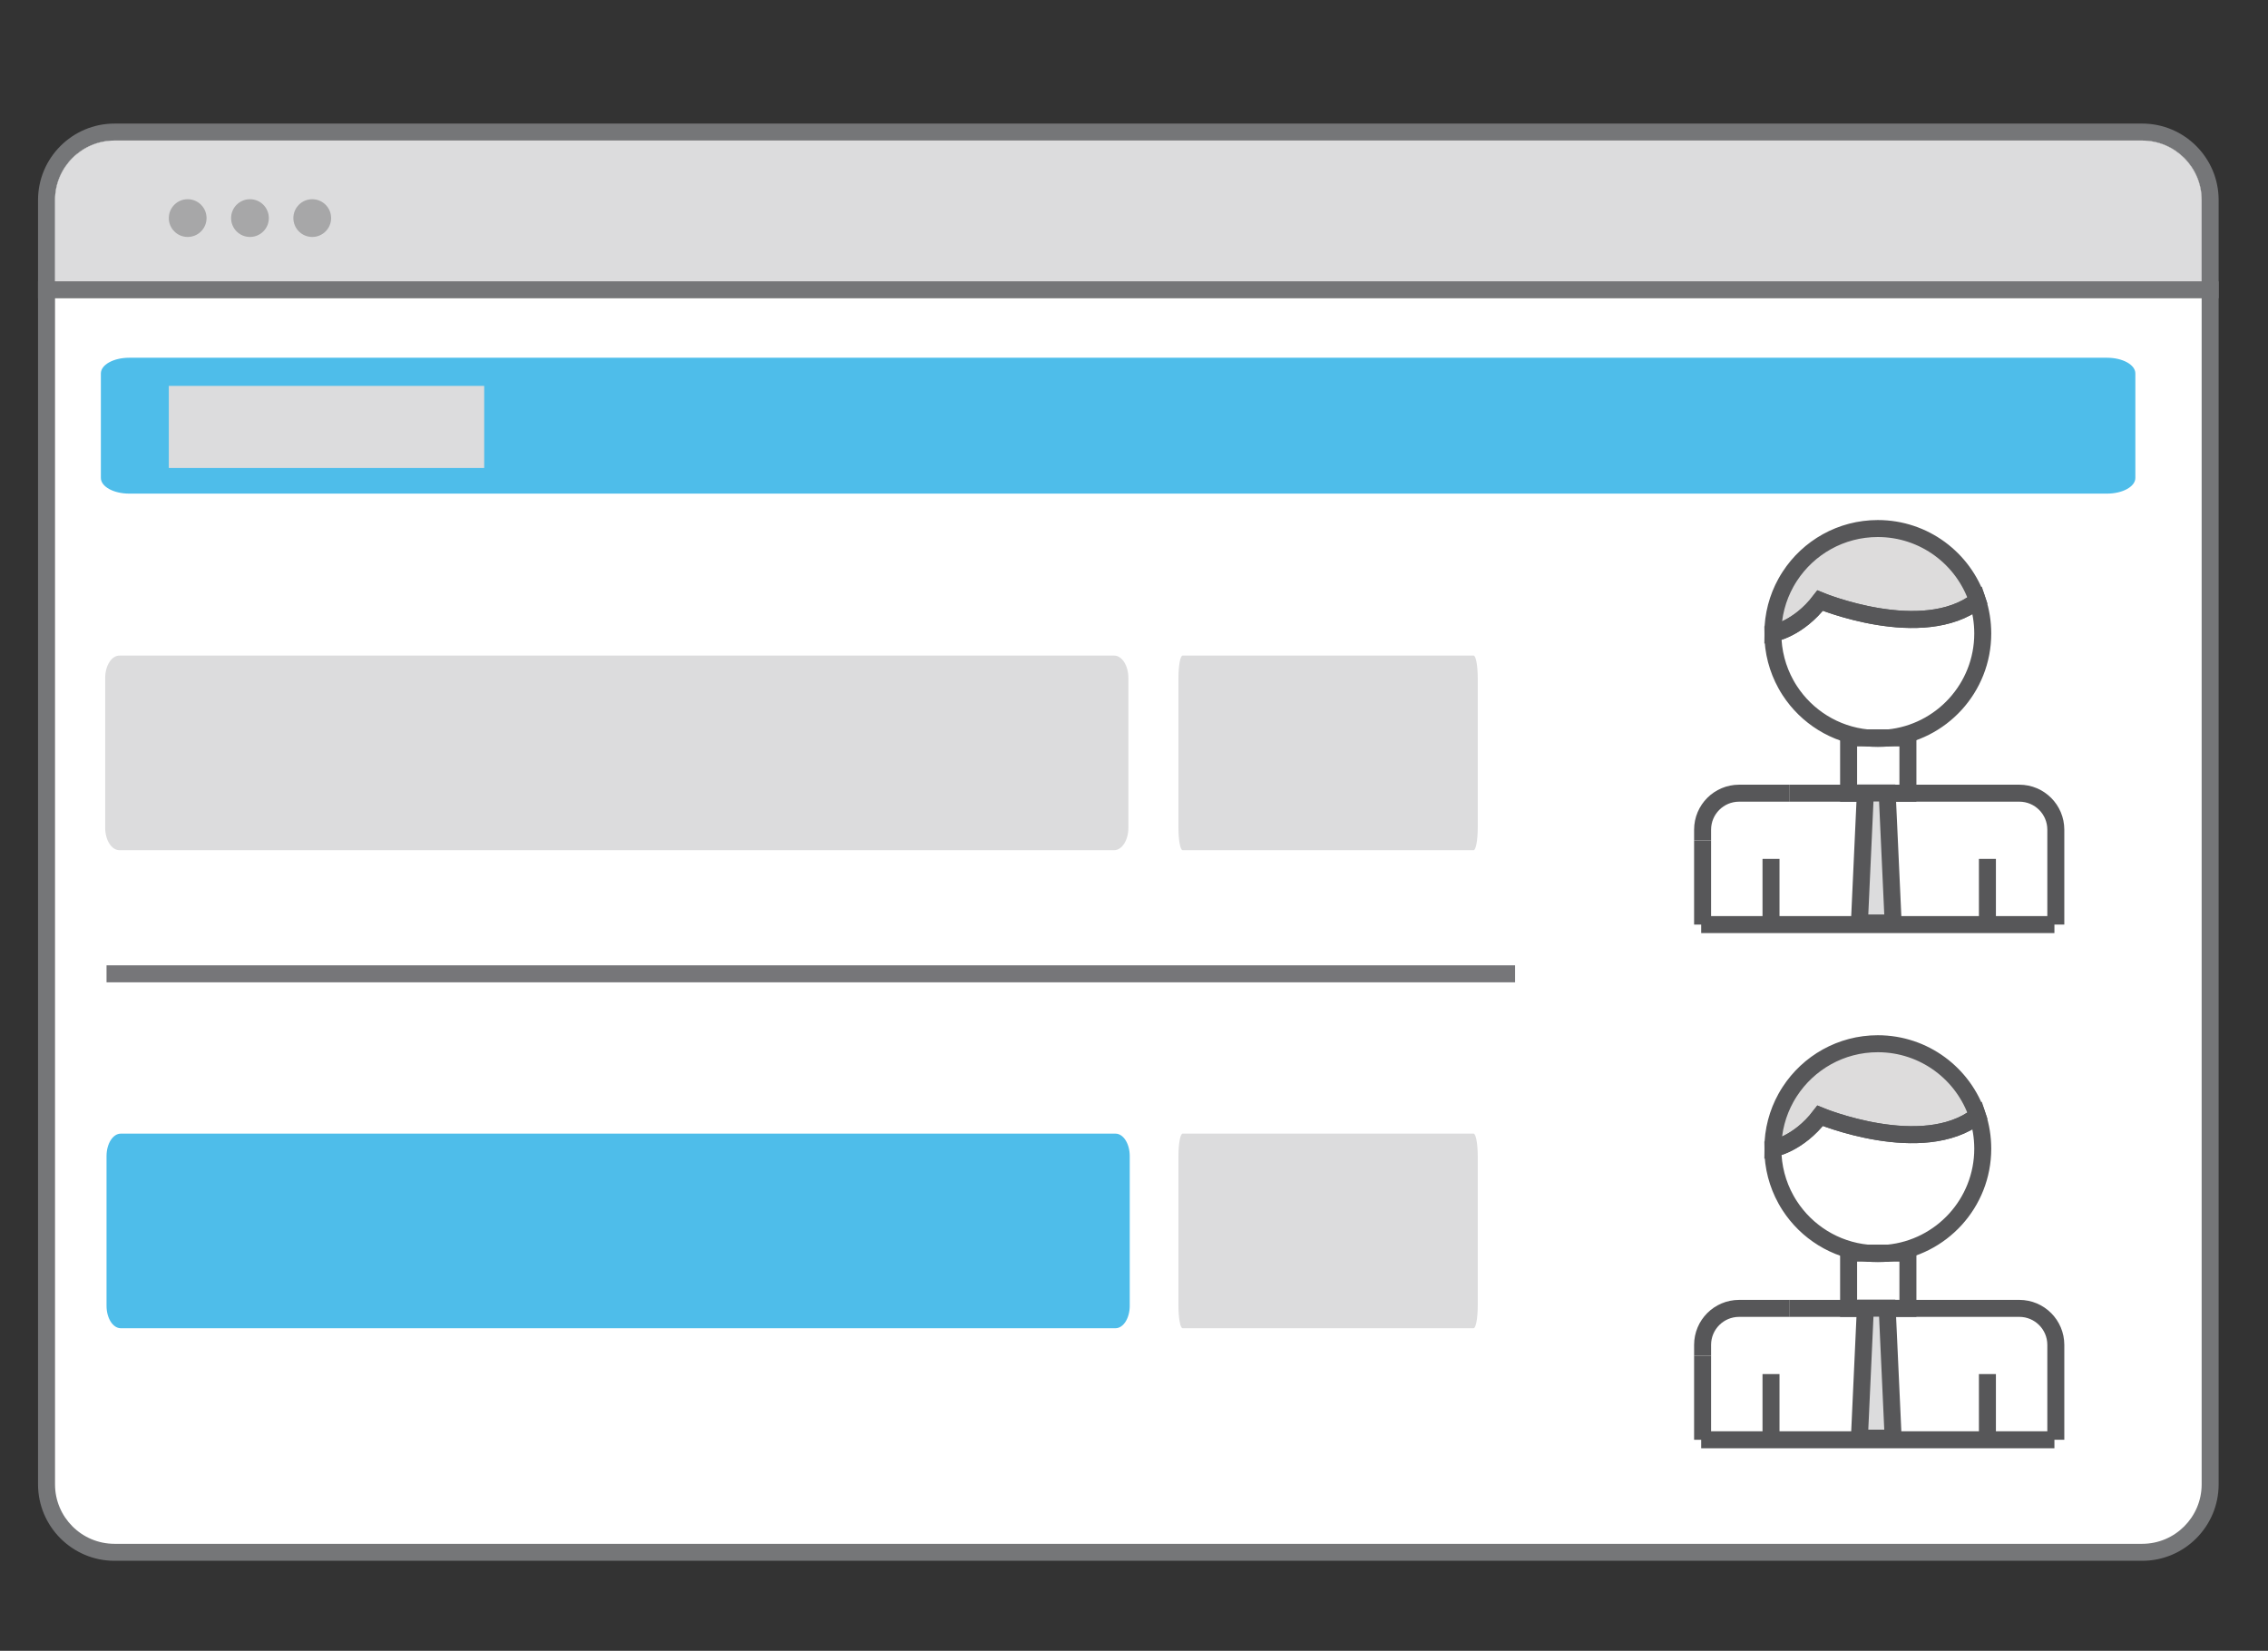 <?xml version="1.0" encoding="UTF-8"?> <!-- Generator: Adobe Illustrator 16.0.0, SVG Export Plug-In . SVG Version: 6.00 Build 0) --> <svg xmlns="http://www.w3.org/2000/svg" xmlns:xlink="http://www.w3.org/1999/xlink" version="1.1" id="Layer_1" x="0px" y="0px" width="400.578px" height="291.594px" viewBox="0 0 400.578 291.594" xml:space="preserve"><rect x="0" y="0" width="400.578" height="291.594" fill="#333333" stroke="none"/> <g> <g> <path fill="#757678" d="M1087.124,123.032H870.637c-5.238,0-9.5-4.262-9.5-9.5v-304.038c0-5.238,4.262-9.5,9.5-9.5h216.487 c5.238,0,9.5,4.262,9.5,9.5v304.038C1096.624,118.771,1092.362,123.032,1087.124,123.032z M870.637-197.005 c-3.584,0-6.5,2.916-6.5,6.5v304.038c0,3.584,2.916,6.5,6.5,6.5h216.487c3.584,0,6.5-2.916,6.5-6.5v-304.038 c0-3.584-2.916-6.5-6.5-6.5H870.637z"></path> </g> <g> <rect x="886.635" y="-167.439" fill="#757678" width="172.492" height="3"></rect> </g> <g> <rect x="886.635" y="-144.439" fill="#757678" width="172.492" height="3"></rect> </g> <g> <rect x="886.635" y="13.561" fill="#757678" width="172.492" height="3"></rect> </g> <g> <rect x="886.635" y="36.561" fill="#757678" width="172.492" height="3"></rect> </g> <g> <rect x="886.635" y="-123.439" fill="#757678" width="172.492" height="3"></rect> </g> <g> <path fill="#DCDCDD" d="M1066.627-17.912c0,4.418-3.582,8-8,8H894.635c-4.419,0-8-3.582-8-8v-74.667c0-4.418,3.581-8,8-8h163.992 c4.418,0,8,3.582,8,8V-17.912z"></path> </g> </g> <rect x="-551" y="467.988" fill="#4EBDEA" width="99" height="99"></rect> <rect x="-394" y="467.988" fill="#767679" width="99" height="99"></rect> <rect x="-551" y="604.988" fill="#DCDCDD" width="99" height="99"></rect> <g> <g> <path fill="#FFFFFF" d="M1110.209,612.845H752.07c-6.631,0-12,5.38-12,12v226.859c0,6.631,5.369,12,12,12h358.139 c6.631,0,12-5.369,12-12V624.845C1122.209,618.225,1116.84,612.845,1110.209,612.845z M741.57,639.205v-14.359 c0-5.79,4.709-10.5,10.5-10.5h358.139c5.791,0,10.5,4.71,10.5,10.5v14.359H741.57z"></path> <path fill="#757678" d="M1110.209,611.345H752.07c-7.44,0-13.5,6.061-13.5,13.5v226.859c0,7.441,6.06,13.5,13.5,13.5h358.139 c7.451,0,13.5-6.059,13.5-13.5V624.845C1123.709,617.406,1117.66,611.345,1110.209,611.345z M1120.709,851.705 c0,5.791-4.709,10.5-10.5,10.5H752.07c-5.791,0-10.5-4.709-10.5-10.5V624.845c0-5.79,4.709-10.5,10.5-10.5h358.139 c5.791,0,10.5,4.71,10.5,10.5V851.705z"></path> <path fill="#DCDCDD" d="M1120.709,624.845v14.359H741.57v-14.359c0-5.79,4.709-10.5,10.5-10.5h358.139 C1116,614.345,1120.709,619.055,1120.709,624.845z"></path> </g> <g> <rect x="738.57" y="639.205" fill="#757678" width="385.139" height="3"></rect> </g> <circle fill="#A7A7A8" cx="765" cy="628.039" r="3.333"></circle> <circle fill="#A7A7A8" cx="776" cy="628.039" r="3.333"></circle> <circle fill="#A7A7A8" cx="787" cy="628.039" r="3.333"></circle> <g> <polygon fill="none" stroke="#575759" stroke-width="3" stroke-miterlimit="10" points="917.683,798.921 903.693,751.359 931.672,705.196 958.25,752.058 948.458,798.921 "></polygon> <rect x="916.283" y="798.921" fill="#4EBDEA" stroke="#757678" stroke-width="3" stroke-miterlimit="10" width="32.133" height="26.578"></rect> <line fill="none" stroke="#575759" stroke-width="3" stroke-miterlimit="10" x1="931.672" y1="705.196" x2="931.672" y2="752.058"></line> <circle fill="none" stroke="#575759" stroke-width="3" stroke-miterlimit="10" cx="931.629" cy="758.587" r="6.529"></circle> <path fill="none" stroke="#575759" stroke-width="3" stroke-miterlimit="10" d="M840.398,791.113 c0-50.73,41.126-91.857,91.857-91.857c50.73,0,91.857,41.127,91.857,91.857"></path> <line fill="none" stroke="#575759" stroke-width="3" stroke-miterlimit="10" x1="840.398" y1="699.255" x2="1024.113" y2="699.255"></line> </g> </g> <g> <path fill="#FFFFFF" d="M979.88,179.984c0,4.418-3.582,8-8,8H755.392c-4.419,0-8-3.582-8-8v-304.038c0-4.418,3.581-8,8-8H971.88 c4.418,0,8,3.582,8,8V179.984z"></path> <path fill="#757678" d="M971.88,189.484H755.392c-5.238,0-9.5-4.262-9.5-9.5v-304.038c0-5.238,4.262-9.5,9.5-9.5H971.88 c5.238,0,9.5,4.262,9.5,9.5v304.038C981.38,185.223,977.118,189.484,971.88,189.484z M755.392-130.553c-3.584,0-6.5,2.916-6.5,6.5 v304.038c0,3.584,2.916,6.5,6.5,6.5H971.88c3.584,0,6.5-2.916,6.5-6.5v-304.038c0-3.584-2.916-6.5-6.5-6.5H755.392z"></path> </g> <g> <rect x="771.391" y="-100.987" fill="#757678" width="172.491" height="3"></rect> </g> <g> <rect x="771.391" y="-77.987" fill="#757678" width="172.491" height="3"></rect> </g> <g> <rect x="771.391" y="80.013" fill="#757678" width="172.491" height="3"></rect> </g> <g> <rect x="771.391" y="103.013" fill="#757678" width="172.491" height="3"></rect> </g> <g> <rect x="771.391" y="-56.987" fill="#757678" width="172.491" height="3"></rect> </g> <g> <path fill="#DCDCDD" d="M951.381,48.54c0,4.418-3.582,8-8,8h-163.99c-4.419,0-8-3.582-8-8v-74.667c0-4.418,3.581-8,8-8h163.99 c4.418,0,8,3.582,8,8V48.54z"></path> </g> <g> <g> <path fill="#767679" d="M485.668-201.254h-161.58c-5.24,0-9.5,4.26-9.5,9.5v109.989c0,5.24,4.26,9.5,9.5,9.5h161.58 c5.24,0,9.5-4.26,9.5-9.5v-109.989C495.168-196.995,490.908-201.254,485.668-201.254z M492.168-81.765c0,3.591-2.91,6.5-6.5,6.5 h-161.58c-3.59,0-6.5-2.909-6.5-6.5v-109.989c0-3.58,2.91-6.5,6.5-6.5h161.58c3.59,0,6.5,2.92,6.5,6.5V-81.765z"></path> </g> <g> <path fill="#767679" d="M315.084-102.661c-18.801,0-34.096-15.296-34.096-34.097s15.295-34.097,34.096-34.097v3 c-17.146,0-31.096,13.95-31.096,31.097s13.95,31.097,31.096,31.097V-102.661z"></path> </g> <g> <path fill="#767679" d="M492.488-102.661v-3c17.147,0,31.098-13.95,31.098-31.097s-13.95-31.097-31.098-31.097v-3 c18.801,0,34.098,15.296,34.098,34.097S511.289-102.661,492.488-102.661z"></path> </g> <g> <path fill="#767679" d="M370.678-170.855c-10.75,0-19.5,8.75-19.5,19.5s8.75,19.5,19.5,19.5s19.5-8.75,19.5-19.5 S381.428-170.855,370.678-170.855z M370.678-134.855c-9.1,0-16.5-7.399-16.5-16.5c0-9.1,7.4-16.5,16.5-16.5s16.5,7.4,16.5,16.5 C387.178-142.254,379.777-134.855,370.678-134.855z"></path> <path fill="#4EBDEA" d="M387.178-151.355c0,9.101-7.4,16.5-16.5,16.5s-16.5-7.399-16.5-16.5c0-9.1,7.4-16.5,16.5-16.5 S387.178-160.455,387.178-151.355z"></path> </g> <g> <path fill="#767679" d="M436.678-170.855c-10.75,0-19.5,8.75-19.5,19.5s8.75,19.5,19.5,19.5s19.5-8.75,19.5-19.5 S447.428-170.855,436.678-170.855z M436.678-134.855c-9.1,0-16.5-7.399-16.5-16.5c0-9.1,7.4-16.5,16.5-16.5s16.5,7.4,16.5,16.5 C453.178-142.254,445.777-134.855,436.678-134.855z"></path> <path fill="#4EBDEA" d="M453.178-151.355c0,9.101-7.4,16.5-16.5,16.5s-16.5-7.399-16.5-16.5c0-9.1,7.4-16.5,16.5-16.5 S453.178-160.455,453.178-151.355z"></path> </g> <g> <path fill="#767679" d="M454.47-72.33h-3v-28.87c0-6.887-5.603-12.49-12.489-12.49h-64.207c-6.887,0-12.489,5.604-12.489,12.49 v28.87h-3v-28.87c0-8.541,6.948-15.49,15.489-15.49h64.207c8.541,0,15.489,6.949,15.489,15.49V-72.33z"></path> </g> <g> <rect x="360.784" y="-95.26" fill="#767679" width="92.186" height="3"></rect> </g> <g> <path fill="#767679" d="M495.287-35.605v16.87h-3v-16.87c0-6.89-5.6-12.489-12.489-12.489h-150.21c-6.88,0-12.49,5.6-12.49,12.489 v16.87h-3v-16.87c0-8.54,6.95-15.489,15.49-15.489h150.21C488.338-51.094,495.287-44.145,495.287-35.605z"></path> </g> <g> <path fill="#767679" d="M406.679-228.757c-9.099,0-16.501-7.402-16.501-16.501s7.402-16.501,16.501-16.501 s16.501,7.402,16.501,16.501S415.777-228.757,406.679-228.757z M406.679-258.759c-7.444,0-13.501,6.057-13.501,13.501 s6.057,13.501,13.501,13.501s13.501-6.057,13.501-13.501S414.123-258.759,406.679-258.759z"></path> </g> <g> <rect x="405.179" y="-230.257" fill="#767679" width="3" height="30.504"></rect> </g> <g> <path fill="#767679" d="M428.156-60.095h-42.502c-4.182,0-7.582-3.401-7.582-7.583c0-4.181,3.4-7.582,7.582-7.582h42.502 c4.182,0,7.582,3.401,7.582,7.582C435.738-63.497,432.338-60.095,428.156-60.095z M385.654-72.26 c-2.527,0-4.582,2.056-4.582,4.582c0,2.527,2.055,4.583,4.582,4.583h42.502c2.527,0,4.582-2.056,4.582-4.583 c0-2.526-2.055-4.582-4.582-4.582H385.654z"></path> </g> <g> <path fill="#767679" d="M432.777-61.674c-1.039-0.82-2.289-1.351-3.66-1.521c-0.31-0.05-0.629-0.07-0.959-0.07h-42.5 c-0.33,0-0.65,0.021-0.961,0.07c-1.369,0.16-2.619,0.7-3.66,1.521c-1.799,1.38-2.969,3.56-2.969,6c0,1.72,0.569,3.31,1.56,4.58 c1.37,1.819,3.569,3,6.03,3h42.5c2.459,0,4.649-1.181,6.029-3c0.98-1.271,1.551-2.86,1.551-4.58 C435.738-58.115,434.578-60.294,432.777-61.674z M385.658-51.094c-2.53,0-4.59-2.061-4.59-4.58c0-2.2,1.56-4.04,3.629-4.49 c0.311-0.061,0.631-0.101,0.961-0.101h42.5c0.33,0,0.649,0.04,0.959,0.101c2.07,0.45,3.621,2.29,3.621,4.49 c0,2.52-2.051,4.58-4.58,4.58H385.658z"></path> </g> <g> <path fill="#DCDCDD" d="M492.287-35.605v15.37H317.098v-15.37c0-6.89,5.61-12.489,12.49-12.489h150.21 C486.688-48.094,492.287-42.495,492.287-35.605z"></path> <rect x="315.598" y="-20.235" fill="#767679" width="178.189" height="3"></rect> </g> <g> <path fill="#767679" d="M507.287-196.132v-31.546h-27.615c-6.342,0-11.5-5.159-11.5-11.5v-80.047c0-6.341,5.158-11.5,11.5-11.5 h170.49c6.34,0,11.5,5.159,11.5,11.5v80.047c0,6.341-5.16,11.5-11.5,11.5h-111.33L507.287-196.132z M479.672-327.725 c-4.688,0-8.5,3.813-8.5,8.5v80.047c0,4.687,3.813,8.5,8.5,8.5h30.615v27.304l27.303-27.304h112.572c4.686,0,8.5-3.813,8.5-8.5 v-80.047c0-4.687-3.814-8.5-8.5-8.5H479.672z"></path> </g> <g> <rect x="492.787" y="-299.23" fill="#767679" width="129.965" height="3"></rect> </g> <g> <rect x="491.787" y="-282.231" fill="#767679" width="129.965" height="3"></rect> </g> <g> <rect x="492.258" y="-265.758" fill="#767679" width="77.996" height="3"></rect> </g> </g> <g> <path fill="#FFFFFF" stroke="#575759" stroke-miterlimit="10" d="M-196.271-187.574h-229.54c-4.25,0-7.69,3.45-7.69,7.69v145.4 c0,4.25,3.44,7.69,7.69,7.69h194.3v-4.46c0-10.16,8.23-18.39,18.39-18.39h24.54v-53.22c-0.33-0.55-0.65-1.1-0.96-1.67 c-4.19-7.57-6.58-16.29-6.58-25.56s2.39-17.99,6.58-25.56c0.31-0.56,0.63-1.11,0.96-1.66v-22.57 C-188.581-184.124-192.021-187.574-196.271-187.574z M-432.542-170.674v-9.21c0-3.71,3.02-6.73,6.73-6.73h229.54 c3.71,0,6.73,3.02,6.73,6.73v9.21H-432.542z"></path> <path fill="#757678" stroke="#575759" stroke-miterlimit="10" d="M-196.271-188.534h-229.54c-4.77,0-8.65,3.89-8.65,8.65v145.4 c0,4.77,3.88,8.65,8.65,8.65h194.3v-1.92h-194.3c-3.71,0-6.73-3.02-6.73-6.73v-145.4c0-3.71,3.02-6.73,6.73-6.73h229.54 c3.71,0,6.73,3.02,6.73,6.73v24.23c0.31-0.56,0.63-1.11,0.96-1.66c0.31-0.52,0.63-1.03,0.96-1.53v-21.04 C-187.621-184.644-191.501-188.534-196.271-188.534z M-188.581-102.864c-0.33-0.55-0.65-1.1-0.96-1.67v54.89h1.92v-51.69 C-187.951-101.833-188.271-102.344-188.581-102.864z"></path> <path fill="#DCDCDD" stroke="#575759" stroke-miterlimit="10" d="M-189.543-179.879v9.204h-242.996v-9.204 c0-3.711,3.019-6.729,6.729-6.729h229.537C-192.561-186.609-189.543-183.59-189.543-179.879z"></path> </g> <g> <rect x="-434.461" y="-170.676" fill="#757678" width="246.841" height="1.922"></rect> </g> <circle fill="#A7A7A8" cx="-417.522" cy="-177.833" r="2.137"></circle> <circle fill="#A7A7A8" cx="-410.472" cy="-177.833" r="2.136"></circle> <circle fill="#A7A7A8" cx="-403.422" cy="-177.833" r="2.137"></circle> <path fill="#4EBDEA" d="M-197.047-148.417c0,0.98-1.435,1.775-3.205,1.775h-223.893c-1.769,0-3.205-0.795-3.205-1.775v-11.832 c0-0.98,1.436-1.775,3.205-1.775h223.893c1.77,0,3.205,0.794,3.205,1.775V-148.417z"></path> <path fill="#DCDCDD" d="M-275.239-118.433c0,1.404-0.948,2.542-2.117,2.542h-147.877c-1.169,0-2.117-1.139-2.117-2.542v-16.945 c0-1.404,0.948-2.542,2.117-2.542h147.877c1.169,0,2.117,1.138,2.117,2.542V-118.433z"></path> <path fill="#DCDCDD" d="M-275.239-85.746c0,1.404-0.948,2.542-2.117,2.542h-147.877c-1.169,0-2.117-1.138-2.117-2.542v-16.945 c0-1.403,0.948-2.541,2.117-2.541h147.877c1.169,0,2.117,1.138,2.117,2.541V-85.746z"></path> <path fill="#DCDCDD" d="M-275.239-53.059c0,1.404-0.948,2.542-2.117,2.542h-147.877c-1.169,0-2.117-1.138-2.117-2.542v-16.946 c0-1.403,0.948-2.541,2.117-2.541h147.877c1.169,0,2.117,1.138,2.117,2.541V-53.059z"></path> <rect x="-419.659" y="-158.836" fill="#DCDCDD" width="35.702" height="9.293"></rect> <line fill="none" stroke="#757678" stroke-width="3" stroke-miterlimit="10" x1="-263.668" y1="-132.097" x2="-211.757" y2="-132.097"></line> <line fill="none" stroke="#757678" stroke-width="3" stroke-miterlimit="10" x1="-263.668" y1="-122.483" x2="-211.757" y2="-122.483"></line> <line fill="none" stroke="#757678" stroke-width="3" stroke-miterlimit="10" x1="-263.668" y1="-110.306" x2="-211.757" y2="-110.306"></line> <line fill="none" stroke="#757678" stroke-width="3" stroke-miterlimit="10" x1="-263.668" y1="-94.924" x2="-211.757" y2="-94.924"></line> <path fill="#DDDCDC" stroke="#575759" stroke-width="3" stroke-miterlimit="10" d="M-93.041-146.644c-27.71,21.39-79.28,0-79.28,0 c-11,14.39-23.8,16.55-23.8,16.55c0-9.27,2.39-17.99,6.58-25.56c0.31-0.56,0.63-1.11,0.96-1.66c0.31-0.52,0.63-1.03,0.96-1.53 c9.42-14.51,25.77-24.11,44.37-24.11C-119.841-182.954-99.981-167.734-93.041-146.644z"></path> <path fill="none" stroke="#575759" stroke-width="3" stroke-miterlimit="10" d="M-90.392-130.094c0,27.45-20.92,50.01-47.68,52.62 h-10.37c-16.42-1.6-30.64-10.71-39.18-23.86c-0.33-0.5-0.65-1.01-0.96-1.53c-0.33-0.55-0.65-1.1-0.96-1.67 c-4.19-7.57-6.58-16.29-6.58-25.56c0,0,12.8-2.16,23.8-16.55c0,0,51.57,21.39,79.28,0 C-91.321-141.444-90.392-135.874-90.392-130.094z"></path> <path fill="none" stroke="#575759" stroke-width="3" stroke-miterlimit="10" d="M-138.071-77.474c-1.7,0.16-3.43,0.25-5.18,0.25 s-3.48-0.09-5.19-0.25H-138.071z"></path> <path fill="none" stroke="#575759" stroke-width="3" stroke-miterlimit="10" d="M-231.511-25.833v-5.42 c0-10.16,8.23-18.39,18.39-18.39h25.5"></path> <path fill="none" stroke="#575759" stroke-width="3" stroke-miterlimit="10" d="M-53.591,16.546v-47.8 c0-10.16-8.23-18.39-18.381-18.39h-56.12h-29.87h-29.66"></path> <line fill="none" stroke="#575759" stroke-width="3" stroke-miterlimit="10" x1="-231.511" y1="16.546" x2="-231.511" y2="-25.833"></line> <rect x="-157.961" y="-77.474" fill="none" stroke="#575759" stroke-width="3" stroke-miterlimit="10" width="29.87" height="27.83"></rect> <line fill="none" stroke="#575759" stroke-width="3" stroke-miterlimit="10" x1="-232.218" y1="16.548" x2="-54.292" y2="16.548"></line> <line fill="none" stroke="#575759" stroke-width="3" stroke-miterlimit="10" x1="-197.047" y1="-16.548" x2="-197.047" y2="16.548"></line> <line fill="none" stroke="#575759" stroke-width="3" stroke-miterlimit="10" x1="-88.048" y1="-16.548" x2="-88.048" y2="16.548"></line> <polygon fill="#DCDCDD" stroke="#575759" stroke-width="3" stroke-miterlimit="10" points="-135.526,15.74 -152.526,15.74 -149.526,-49.74 -138.526,-49.74 "></polygon> <g> <path fill="#FFFFFF" d="M378.359,23.328H20.219c-6.63,0-12,5.38-12,12v226.86c0,6.629,5.37,12,12,12h358.14c6.631,0,12-5.371,12-12 V35.328C390.359,28.708,384.99,23.328,378.359,23.328z M9.719,49.688v-14.36c0-5.79,4.71-10.5,10.5-10.5h358.14 c5.791,0,10.5,4.71,10.5,10.5v14.36H9.719z"></path> <path fill="#757678" d="M378.359,21.828H20.219c-7.44,0-13.5,6.06-13.5,13.5v226.86c0,7.439,6.06,13.5,13.5,13.5h358.14 c7.451,0,13.5-6.061,13.5-13.5V35.328C391.859,27.888,385.811,21.828,378.359,21.828z M388.859,262.188 c0,5.789-4.709,10.5-10.5,10.5H20.219c-5.79,0-10.5-4.711-10.5-10.5V35.328c0-5.79,4.71-10.5,10.5-10.5h358.14 c5.791,0,10.5,4.71,10.5,10.5V262.188z"></path> <path fill="#DCDCDD" d="M388.859,35.328v14.36H9.719v-14.36c0-5.79,4.71-10.5,10.5-10.5h358.14 C384.15,24.828,388.859,29.538,388.859,35.328z"></path> </g> <g> <rect x="6.719" y="49.688" fill="#757678" width="385.14" height="3"></rect> </g> <circle fill="#A7A7A8" cx="33.149" cy="38.521" r="3.333"></circle> <circle fill="#A7A7A8" cx="44.149" cy="38.521" r="3.333"></circle> <circle fill="#A7A7A8" cx="55.149" cy="38.521" r="3.333"></circle> <path fill="#4EBDEA" d="M377.15,84.419c0,1.529-2.238,2.769-5,2.769H22.816c-2.761,0-5-1.24-5-2.769V65.958 c0-1.529,2.239-2.769,5-2.769H372.15c2.762,0,5,1.24,5,2.769V84.419z"></path> <path fill="#DCDCDD" d="M199.299,146.202c0,2.19-1.126,3.967-2.515,3.967H21.092c-1.389,0-2.515-1.776-2.515-3.967v-26.439 c0-2.19,1.126-3.966,2.515-3.966h175.691c1.389,0,2.515,1.776,2.515,3.966V146.202z"></path> <path fill="#DCDCDD" d="M261.001,146.202c0,2.19-0.33,3.967-0.735,3.967h-51.393c-0.406,0-0.736-1.776-0.736-3.967v-26.439 c0-2.19,0.33-3.966,0.736-3.966h51.393c0.406,0,0.735,1.776,0.735,3.966V146.202z"></path> <path fill="#DCDCDD" d="M261.001,230.642c0,2.19-0.33,3.967-0.735,3.967h-51.393c-0.406,0-0.736-1.776-0.736-3.967v-26.439 c0-2.19,0.33-3.966,0.736-3.966h51.393c0.406,0,0.735,1.776,0.735,3.966V230.642z"></path> <path fill="#4EBDEA" d="M199.537,230.642c0,2.191-1.126,3.967-2.515,3.967H21.331c-1.389,0-2.515-1.775-2.515-3.967v-26.439 c0-2.189,1.126-3.965,2.515-3.965h175.691c1.389,0,2.515,1.775,2.515,3.965V230.642z"></path> <rect x="29.816" y="68.161" fill="#DCDCDD" width="55.705" height="14.5"></rect> <circle fill="#FFFFFF" stroke="#575759" stroke-width="3" stroke-miterlimit="10" cx="434.661" cy="574.666" r="50.248"></circle> <g> <rect x="427.499" y="559.194" transform="matrix(-0.763 -0.646 0.646 -0.763 403.978 1291.402)" fill="none" stroke="#575759" stroke-width="3" stroke-miterlimit="10" width="22.499" height="24.887"></rect> <polygon fill="none" stroke="#575759" stroke-width="3" stroke-miterlimit="10" points="439.426,588.24 414.855,599.837 422.26,573.697 "></polygon> <rect x="439.247" y="552.043" transform="matrix(-0.763 -0.646 0.646 -0.763 433.676 1274.553)" fill="#4EBDEA" stroke="#575759" stroke-width="3" stroke-miterlimit="10" width="22.498" height="11.46"></rect> </g> <g> <path fill="#FFFFFF" d="M-157.526,78.808h-358.14c-6.63,0-12,5.38-12,12v226.86c0,6.629,5.37,12,12,12h358.14 c6.631,0,12-5.371,12-12V90.808C-145.526,84.188-150.896,78.808-157.526,78.808z M-526.167,105.167v-14.36 c0-5.79,4.71-10.5,10.5-10.5h358.14c5.791,0,10.5,4.71,10.5,10.5v14.36H-526.167z"></path> <path fill="#757678" d="M-157.526,77.308h-358.14c-7.44,0-13.5,6.06-13.5,13.5v226.86c0,7.439,6.06,13.5,13.5,13.5h358.14 c7.451,0,13.5-6.061,13.5-13.5V90.808C-144.026,83.368-150.075,77.308-157.526,77.308z M-147.026,317.668 c0,5.789-4.709,10.5-10.5,10.5h-358.14c-5.79,0-10.5-4.711-10.5-10.5V90.808c0-5.79,4.71-10.5,10.5-10.5h358.14 c5.791,0,10.5,4.71,10.5,10.5V317.668z"></path> <path fill="#DCDCDD" d="M-147.026,90.808v14.36h-379.14v-14.36c0-5.79,4.71-10.5,10.5-10.5h358.14 C-151.735,80.308-147.026,85.018-147.026,90.808z"></path> </g> <g> <rect x="-529.167" y="105.167" fill="#757678" width="385.14" height="3"></rect> </g> <circle fill="#A7A7A8" cx="-502.736" cy="94" r="3.333"></circle> <circle fill="#A7A7A8" cx="-491.736" cy="94" r="3.333"></circle> <circle fill="#A7A7A8" cx="-480.736" cy="94" r="3.333"></circle> <path fill="#4EBDEA" d="M-158.735,139.898c0,1.529-2.238,2.769-5,2.769H-513.07c-2.761,0-5-1.24-5-2.769v-18.461 c0-1.529,2.239-2.769,5-2.769h349.334c2.762,0,5,1.24,5,2.769V139.898z"></path> <rect x="-506.07" y="123.641" fill="#DCDCDD" width="55.705" height="14.5"></rect> <rect x="-347.815" y="818.486" fill="#DCDCDD" width="51.23" height="8.425"></rect> <rect x="-508.588" y="163.758" fill="#DCDCDD" width="55.705" height="14.5"></rect> <rect x="-510.971" y="227.008" fill="#DCDCDD" width="45.43" height="78"></rect> <rect x="-449.971" y="211.008" fill="#DCDCDD" width="45.43" height="94"></rect> <rect x="-387.971" y="227.008" fill="#DCDCDD" width="45.43" height="78"></rect> <rect x="-324.971" y="171.008" fill="#DCDCDD" width="45.43" height="134"></rect> <circle fill="#4EBDEA" cx="-216.813" cy="244.508" r="40.5"></circle> <g> <g> <path fill="#575759" d="M-281.485,997.431c-2.26-2.674-5.361-4.023-9.227-4.023c-4.721,0-10.422,2.004-17.417,6.1l-0.398,0.24 l-26.004,36.853l-0.171,0.241c-1.72,0.37-6.212,1.236-11.174,1.236c-4.877,0-11.444-0.853-14.999-4.975 c-2.503-2.887-3.356-7.166-2.545-12.727l0.028-93.266l-2.417,0.326c-0.042,0-0.725,0.1-1.848,0.385 c-5.403,1.307-20.872,6.639-21.668,24.481v122.982h70.59l3-4.265l21.27-30.156l3-4.265l13.45-19.08l0.084-0.483 C-277.846,1016.51-275.87,1004.042-281.485,997.431z M-282.069,1015.885l-14.615,20.715l-3,4.265l-21.269,30.156h-64.108 l-0.014-118.633c0.64-14.146,12.241-18.824,17.417-20.202v87.737c-0.952,6.752,0.241,12.127,3.555,15.966 c3.71,4.279,9.838,6.454,18.227,6.454c6.127,0,11.459-1.18,12.71-1.479c0.157-0.042,0.242-0.057,0.27-0.07l0.754-0.186 l2.829-4.009l23.744-33.64c10.166-5.885,17.289-6.951,20.828-2.786C-280.917,1004.681-281.799,1013.738-282.069,1015.885z"></path> </g> </g> <g> <g> <path fill="#575759" d="M-52.554,988.558h-49.051v-37.676c0-9.014-7.336-16.352-16.35-16.352h-1.422 c-9.014,0-16.351,7.338-16.351,16.352v108.053c0,4.777,2.062,9.086,5.346,12.086c2.915,2.645,6.768,4.265,11.005,4.265h66.822 c4.237,0,8.09-1.62,11.005-4.265c3.284-3,5.346-7.309,5.346-12.086v-54.025C-36.204,995.894-43.54,988.558-52.554,988.558z M-40.469,1058.935c0,6.668-5.417,12.086-12.085,12.086h-66.822c-6.668,0-12.085-5.418-12.085-12.086V950.882 c0-6.668,5.417-12.086,12.085-12.086h1.422c6.667,0,12.084,5.418,12.084,12.086v41.941h53.316c6.668,0,12.085,5.417,12.085,12.086 V1058.935z"></path> </g> </g> <g> <g> <path fill="#575759" d="M-399.99,1071.021v32.7h93.651v-32.7H-399.99z M-310.604,1099.457h-85.121v-24.171h85.121V1099.457z"></path> <rect x="-395.725" y="1075.286" fill="#50BDEA" width="85.121" height="24.171"></rect> </g> </g> <g> <g> <path fill="#575759" d="M-132.699,1071.021v32.7h93.652v-32.7H-132.699z M-43.313,1099.457h-85.121v-24.171h85.121V1099.457z"></path> <rect x="-128.434" y="1075.286" fill="#50BDEA" width="85.121" height="24.171"></rect> </g> </g> <circle fill="#A7A7A8" cx="-342.982" cy="796.113" r="3.264"></circle> <circle fill="#A7A7A8" cx="-332.211" cy="796.113" r="3.264"></circle> <circle fill="#A7A7A8" cx="-321.44" cy="796.113" r="3.264"></circle> <path fill="#DCDCDD" d="M145.762-55.68c-7.6,0-13.762-6.162-13.762-13.762c0-7.6,6.162-13.762,13.762-13.762 c0.17,0,0.335,0.02,0.504,0.025v-12.054c0-5.523-4.477-10-10-10H23c-5.523,0-10,4.477-10,10v12.041 c7.489,0.128,13.524,6.23,13.524,13.75c0,7.52-6.035,13.622-13.524,13.75v11.527c0,5.523,4.477,10,10,10h113.266 c5.523,0,10-4.477,10-10v-11.541C146.097-55.699,145.932-55.68,145.762-55.68z"></path> <path fill="#DCDCDD" d="M-297.042,874.441c-2.629,0-4.762-2.131-4.762-4.762c0-2.629,2.133-4.762,4.762-4.762 c0.059,0,0.116,0.007,0.175,0.009v-4.171c0-1.911-1.549-3.461-3.461-3.461h-39.194c-1.911,0-3.46,1.55-3.46,3.461v4.167 c2.592,0.044,4.68,2.155,4.68,4.757c0,2.604-2.088,4.715-4.68,4.758v3.99c0,1.91,1.55,3.459,3.46,3.459h39.194 c1.912,0,3.461-1.549,3.461-3.459v-3.994C-296.926,874.435-296.983,874.441-297.042,874.441z"></path> <path fill="#DCDCDD" d="M-297.042,909.633c-2.629,0-4.762-2.132-4.762-4.762s2.133-4.763,4.762-4.763 c0.059,0,0.116,0.008,0.175,0.01v-4.172c0-1.911-1.549-3.46-3.461-3.46h-39.194c-1.911,0-3.46,1.549-3.46,3.46v4.168 c2.592,0.043,4.68,2.154,4.68,4.757s-2.088,4.714-4.68,4.757v3.99c0,1.91,1.55,3.46,3.46,3.46h39.194c1.912,0,3.461-1.55,3.461-3.46 v-3.994C-296.926,909.627-296.983,909.633-297.042,909.633z"></path> <path fill="#DCDCDD" d="M-297.042,944.908c-2.629,0-4.762-2.131-4.762-4.762c0-2.629,2.133-4.763,4.762-4.763 c0.059,0,0.116,0.007,0.175,0.01v-4.172c0-1.911-1.549-3.46-3.461-3.46h-39.194c-1.911,0-3.46,1.549-3.46,3.46v4.168 c2.592,0.044,4.68,2.155,4.68,4.757c0,2.604-2.088,4.715-4.68,4.758v3.989c0,1.911,1.55,3.46,3.46,3.46h39.194 c1.912,0,3.461-1.549,3.461-3.46V944.9C-296.926,944.902-296.983,944.908-297.042,944.908z"></path> <line fill="none" stroke="#575759" stroke-width="3" stroke-miterlimit="10" x1="-277.192" y1="863.283" x2="-155.632" y2="863.283"></line> <line fill="none" stroke="#575759" stroke-width="3" stroke-miterlimit="10" x1="-277.192" y1="874.657" x2="-208.237" y2="874.657"></line> <line fill="none" stroke="#575759" stroke-width="3" stroke-miterlimit="10" x1="-277.192" y1="900.248" x2="-155.632" y2="900.248"></line> <line fill="none" stroke="#575759" stroke-width="3" stroke-miterlimit="10" x1="-277.192" y1="911.623" x2="-208.237" y2="911.623"></line> <line fill="none" stroke="#575759" stroke-width="3" stroke-miterlimit="10" x1="-277.192" y1="935.792" x2="-155.632" y2="935.792"></line> <line fill="none" stroke="#575759" stroke-width="3" stroke-miterlimit="10" x1="-277.192" y1="947.166" x2="-208.237" y2="947.166"></line> <g> <path fill="#DDDCDC" stroke="#575759" stroke-width="3" stroke-miterlimit="10" d="M349.268,106.089c-9.716,7.5-27.799,0-27.799,0 c-3.856,5.045-8.345,5.803-8.345,5.803c0-3.25,0.837-6.307,2.308-8.962c0.108-0.196,0.221-0.39,0.336-0.582 c0.109-0.183,0.221-0.361,0.336-0.536c3.305-5.088,9.036-8.455,15.558-8.455C339.872,93.357,346.835,98.694,349.268,106.089z"></path> <path fill="none" stroke="#575759" stroke-width="3" stroke-miterlimit="10" d="M350.198,111.892 c0,9.625-7.335,17.535-16.718,18.451h-3.636c-5.758-0.561-10.744-3.755-13.739-8.366c-0.115-0.175-0.227-0.354-0.336-0.536 c-0.115-0.193-0.228-0.387-0.336-0.586c-1.47-2.654-2.308-5.713-2.308-8.963c0,0,4.489-0.758,8.345-5.803c0,0,18.083,7.5,27.799,0 C349.872,107.912,350.198,109.866,350.198,111.892z"></path> <path fill="none" stroke="#575759" stroke-width="3" stroke-miterlimit="10" d="M333.479,130.343 c-0.596,0.057-1.203,0.088-1.817,0.088c-0.613,0-1.219-0.031-1.819-0.088H333.479z"></path> <path fill="none" stroke="#575759" stroke-width="3" stroke-miterlimit="10" d="M300.715,148.451v-1.9 c0-3.563,2.886-6.448,6.448-6.448h8.941"></path> <path fill="none" stroke="#575759" stroke-width="3" stroke-miterlimit="10" d="M363.102,163.311V146.55 c0-3.563-2.887-6.448-6.445-6.448h-19.677h-10.475h-10.4"></path> <line fill="none" stroke="#575759" stroke-width="3" stroke-miterlimit="10" x1="300.715" y1="163.311" x2="300.715" y2="148.451"></line> <rect x="326.504" y="130.343" fill="none" stroke="#575759" stroke-width="3" stroke-miterlimit="10" width="10.475" height="9.759"></rect> <line fill="none" stroke="#575759" stroke-width="3" stroke-miterlimit="10" x1="300.467" y1="163.312" x2="362.855" y2="163.312"></line> <line fill="none" stroke="#575759" stroke-width="3" stroke-miterlimit="10" x1="312.799" y1="151.707" x2="312.799" y2="163.312"></line> <line fill="none" stroke="#575759" stroke-width="3" stroke-miterlimit="10" x1="351.02" y1="151.707" x2="351.02" y2="163.312"></line> <polygon fill="#DCDCDD" stroke="#575759" stroke-width="3" stroke-miterlimit="10" points="334.372,163.029 328.41,163.029 329.463,140.068 333.319,140.068 "></polygon> </g> <g> <path fill="#DDDCDC" stroke="#575759" stroke-width="3" stroke-miterlimit="10" d="M349.268,197.089c-9.716,7.5-27.799,0-27.799,0 c-3.856,5.045-8.345,5.803-8.345,5.803c0-3.25,0.837-6.307,2.308-8.962c0.108-0.196,0.221-0.39,0.336-0.582 c0.109-0.183,0.221-0.361,0.336-0.536c3.305-5.088,9.036-8.455,15.558-8.455C339.872,184.357,346.835,189.694,349.268,197.089z"></path> <path fill="none" stroke="#575759" stroke-width="3" stroke-miterlimit="10" d="M350.198,202.892 c0,9.625-7.335,17.535-16.718,18.451h-3.636c-5.758-0.561-10.744-3.755-13.739-8.366c-0.115-0.175-0.227-0.354-0.336-0.536 c-0.115-0.193-0.228-0.387-0.336-0.586c-1.47-2.654-2.308-5.713-2.308-8.963c0,0,4.489-0.758,8.345-5.803c0,0,18.083,7.5,27.799,0 C349.872,198.912,350.198,200.866,350.198,202.892z"></path> <path fill="none" stroke="#575759" stroke-width="3" stroke-miterlimit="10" d="M333.479,221.343 c-0.596,0.057-1.203,0.088-1.817,0.088c-0.613,0-1.219-0.031-1.819-0.088H333.479z"></path> <path fill="none" stroke="#575759" stroke-width="3" stroke-miterlimit="10" d="M300.715,239.451v-1.9 c0-3.563,2.886-6.448,6.448-6.448h8.941"></path> <path fill="none" stroke="#575759" stroke-width="3" stroke-miterlimit="10" d="M363.102,254.311V237.55 c0-3.563-2.887-6.448-6.445-6.448h-19.677h-10.475h-10.4"></path> <line fill="none" stroke="#575759" stroke-width="3" stroke-miterlimit="10" x1="300.715" y1="254.311" x2="300.715" y2="239.451"></line> <rect x="326.504" y="221.343" fill="none" stroke="#575759" stroke-width="3" stroke-miterlimit="10" width="10.475" height="9.759"></rect> <line fill="none" stroke="#575759" stroke-width="3" stroke-miterlimit="10" x1="300.467" y1="254.312" x2="362.855" y2="254.312"></line> <line fill="none" stroke="#575759" stroke-width="3" stroke-miterlimit="10" x1="312.799" y1="242.707" x2="312.799" y2="254.312"></line> <line fill="none" stroke="#575759" stroke-width="3" stroke-miterlimit="10" x1="351.02" y1="242.707" x2="351.02" y2="254.312"></line> <polygon fill="#DCDCDD" stroke="#575759" stroke-width="3" stroke-miterlimit="10" points="334.372,254.029 328.41,254.029 329.463,231.068 333.319,231.068 "></polygon> </g> <line fill="none" stroke="#767679" stroke-width="3" stroke-miterlimit="10" x1="18.816" y1="172.008" x2="267.595" y2="172.008"></line> </svg> 
